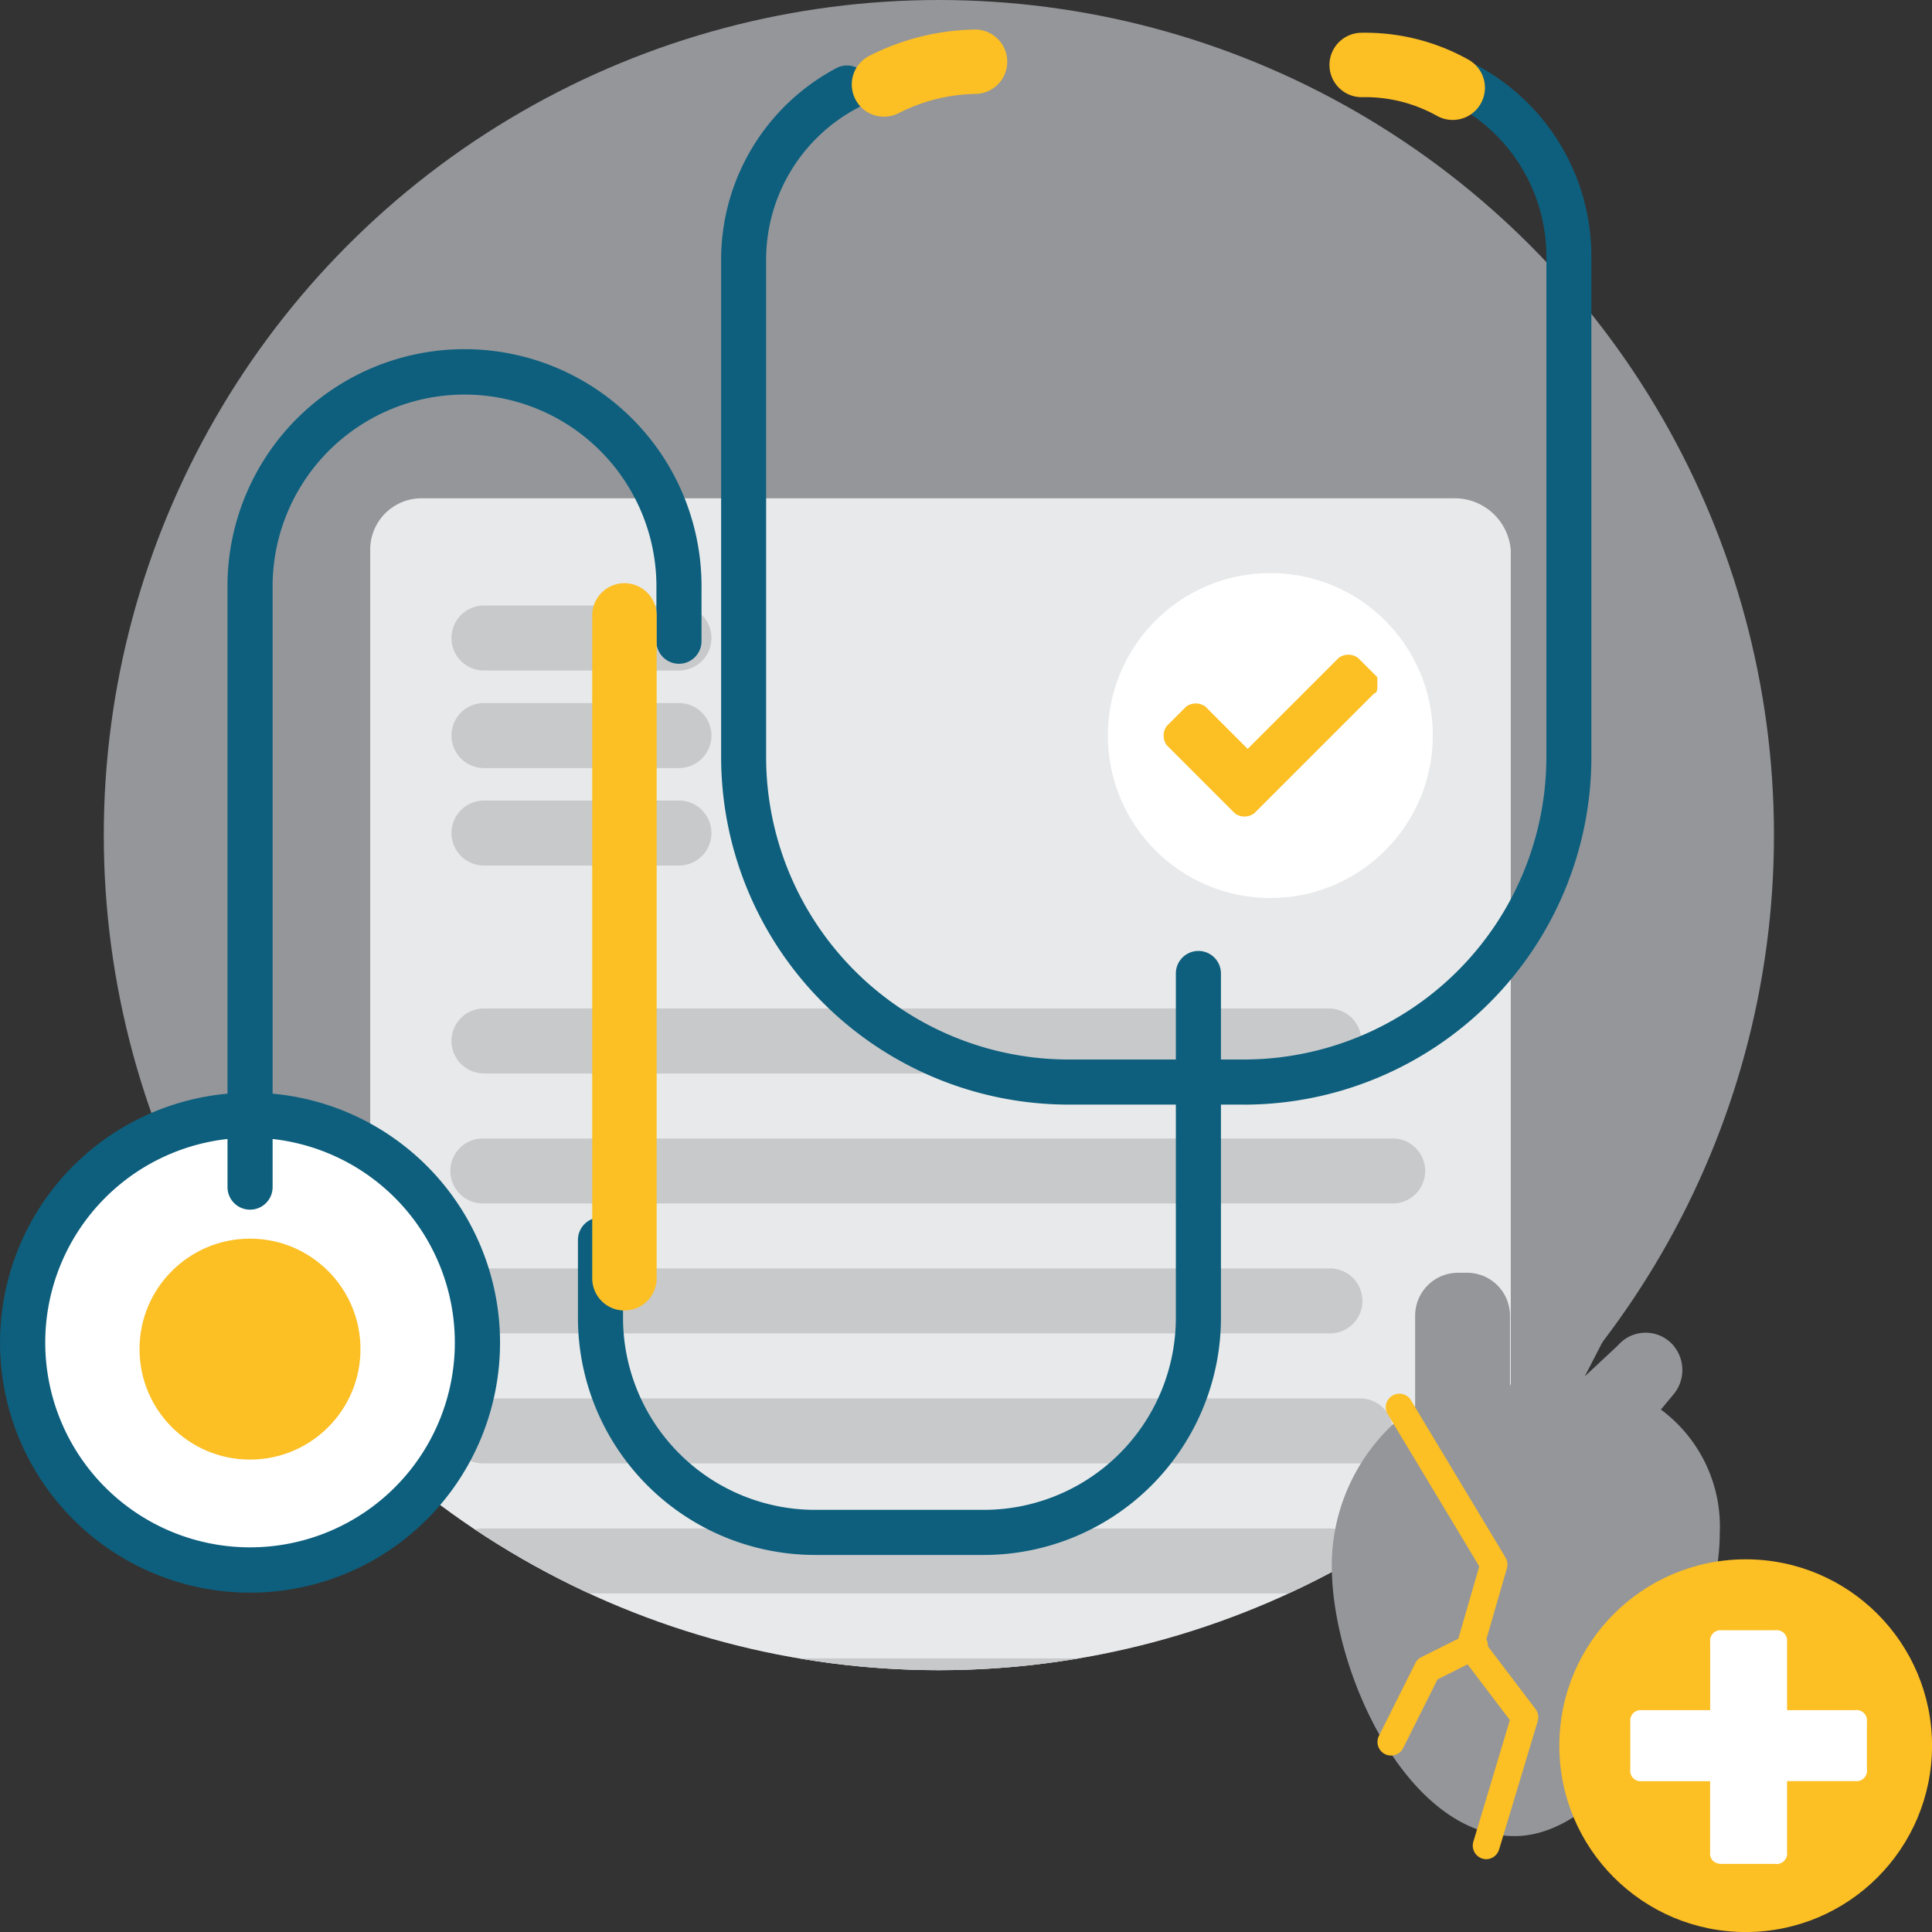 <svg xmlns="http://www.w3.org/2000/svg" xmlns:xlink="http://www.w3.org/1999/xlink" width="50" height="50" viewBox="0 0 50 50">
  <rect x="0" y="0" width="50" height="50" fill="#333333" stroke="none"/>
  <defs>
    <clipPath id="clip-path">
      <circle id="Ellipse_7" data-name="Ellipse 7" cx="21.612" cy="21.612" r="21.612" fill="none"/>
    </clipPath>
  </defs>
  <g id="icon-hf_plus" data-name="icon-hf plus" transform="translate(-9.321 -9.934)">
    <circle id="SVGID" cx="21.612" cy="21.612" r="21.612" transform="translate(12.007 9.934)" fill="#94969a"/>
    <g id="Group_881" data-name="Group 881" transform="translate(12.007 9.934)" clip-path="url(#clip-path)">
      <path id="Path_390" data-name="Path 390" d="M48.907,25.41H22.165a1.328,1.328,0,0,0-1.346,1.346v33.3A1.328,1.328,0,0,0,22.165,61.4H48.991a1.328,1.328,0,0,0,1.346-1.345v-33.3a1.459,1.459,0,0,0-1.43-1.346Z" transform="translate(-13.924 -12.514)" fill="#e8e9ea"/>
      <circle id="Ellipse_6" data-name="Ellipse 6" cx="4.205" cy="4.205" r="4.205" transform="translate(25.985 14.831)" fill="#fff"/>
      <path id="Path_391" data-name="Path 391" d="M50.908,31.263,48.3,33.87l-.5.5a.42.42,0,0,1-.5,0l-.5-.5-1.261-1.261a.42.42,0,0,1,0-.5l.5-.5a.42.42,0,0,1,.5,0l1.093,1.093,2.355-2.355a.42.42,0,0,1,.5,0l.5.5v.168C50.993,31.1,50.993,31.263,50.908,31.263Z" transform="translate(-18.028 -13.321)" fill="#fcbf24"/>
      <path id="Path_392" data-name="Path 392" d="M46.048,42.935H24.183a.841.841,0,0,1,0-1.682H46.048a.841.841,0,1,1,0,1.682Z" transform="translate(-14.344 -15.154)" fill="#c8c9cb"/>
      <path id="Path_393" data-name="Path 393" d="M29.229,30.422H24.183a.841.841,0,1,1,0-1.682h5.046a.841.841,0,1,1,0,1.682Z" transform="translate(-14.344 -13.069)" fill="#c8c9cb"/>
      <path id="Path_394" data-name="Path 394" d="M29.229,33.45H24.183a.841.841,0,1,1,0-1.682h5.046a.841.841,0,1,1,0,1.682Z" transform="translate(-14.344 -13.573)" fill="#c8c9cb"/>
      <path id="Path_395" data-name="Path 395" d="M29.229,36.478H24.183a.841.841,0,1,1,0-1.682h5.046a.841.841,0,1,1,0,1.682Z" transform="translate(-14.344 -14.078)" fill="#c8c9cb"/>
      <path id="Path_396" data-name="Path 396" d="M47.73,46.972H24.183a.841.841,0,1,1,0-1.681H47.73a.841.841,0,0,1,0,1.681Z" transform="translate(-14.344 -15.827)" fill="#c8c9cb"/>
      <path id="Path_397" data-name="Path 397" d="M46.048,51.008H24.183a.841.841,0,1,1,0-1.681H46.048a.841.841,0,1,1,0,1.681Z" transform="translate(-14.344 -16.5)" fill="#c8c9cb"/>
      <path id="Path_398" data-name="Path 398" d="M46.889,55.045H24.183a.841.841,0,1,1,0-1.681H46.889a.841.841,0,0,1,0,1.681Z" transform="translate(-14.344 -17.173)" fill="#c8c9cb"/>
      <path id="Path_399" data-name="Path 399" d="M46.048,59.082H24.183a.841.841,0,1,1,0-1.681H46.048a.841.841,0,1,1,0,1.681Z" transform="translate(-14.344 -17.845)" fill="#c8c9cb"/>
      <path id="Path_400" data-name="Path 400" d="M47.73,63.118H24.183a.841.841,0,1,1,0-1.681H47.73a.841.841,0,0,1,0,1.681Z" transform="translate(-14.344 -18.518)" fill="#c8c9cb"/>
    </g>
    <circle id="Ellipse_8" data-name="Ellipse 8" cx="5.887" cy="5.887" r="5.887" transform="translate(9.905 38.827)" fill="#fff"/>
    <path id="Path_401" data-name="Path 401" d="M15.792,60.723a6.47,6.47,0,1,1,6.47-6.47,6.47,6.47,0,0,1-6.47,6.47Zm0-11.773a5.3,5.3,0,1,0,5.3,5.3A5.3,5.3,0,0,0,15.792,48.95Z" transform="translate(0 -9.571)" fill="#0d5f7d"/>
    <circle id="Ellipse_9" data-name="Ellipse 9" cx="2.859" cy="2.859" r="2.859" transform="translate(12.932 41.99)" fill="#fcbf24"/>
    <path id="Path_402" data-name="Path 402" d="M40.314,58.772H35.94a6.14,6.14,0,0,1-6.134-6.134V50.62a.583.583,0,1,1,1.167,0v2.018a4.973,4.973,0,0,0,4.967,4.967h4.373a4.973,4.973,0,0,0,4.967-4.967V43.724a.583.583,0,1,1,1.167,0v8.914A6.14,6.14,0,0,1,40.314,58.772Z" transform="translate(-5.528 -8.596)" fill="#0d5f7d"/>
    <path id="Path_403" data-name="Path 403" d="M16.969,44.745a.583.583,0,0,1-.583-.584V28.688a6.134,6.134,0,1,1,12.267,0v1.346a.583.583,0,1,1-1.167,0V28.688a4.967,4.967,0,1,0-9.933,0V44.162a.583.583,0,0,1-.584.583Z" transform="translate(-1.177 -3.505)" fill="#0d5f7d"/>
    <path id="Path_404" data-name="Path 404" d="M49.093,38.842H44.552a9,9,0,0,1-8.993-8.993V16.982a5.607,5.607,0,0,1,3-4.973.584.584,0,0,1,.544,1.033,4.442,4.442,0,0,0-2.38,3.94V29.849a7.835,7.835,0,0,0,7.826,7.826h4.541a7.834,7.834,0,0,0,7.826-7.826V16.9a4.442,4.442,0,0,0-2.379-3.941.584.584,0,1,1,.544-1.033,5.607,5.607,0,0,1,3,4.974v12.95a9,9,0,0,1-8.993,8.993Z" transform="translate(-7.575 -0.321)" fill="#0d5f7d"/>
    <path id="Path_405" data-name="Path 405" d="M30.34,49.352a.833.833,0,0,1-.833-.833V31.363a.833.833,0,1,1,1.667,0V48.518a.833.833,0,0,1-.833.833Z" transform="translate(-4.859 -5.502)" fill="#fcbf24"/>
    <path id="Path_406" data-name="Path 406" d="M58.024,13.208a.833.833,0,0,1-.4-.105,3.806,3.806,0,0,0-1.95-.484.833.833,0,1,1,0-1.667,5.464,5.464,0,0,1,2.76.694.833.833,0,0,1-.406,1.562Z" transform="translate(-11.113 -0.17)" fill="#fcbf24"/>
    <path id="Path_407" data-name="Path 407" d="M39.322,13.107a.833.833,0,0,1-.374-1.579,6.25,6.25,0,0,1,2.728-.677.833.833,0,1,1,0,1.667,4.551,4.551,0,0,0-1.982.5.829.829,0,0,1-.372.088Z" transform="translate(-7.121 -0.153)" fill="#fcbf24"/>
    <path id="Path_408" data-name="Path 408" d="M64.853,58.054l.3-.36a.986.986,0,0,0-.028-1.355.946.946,0,0,0-1.383.055l-.858.8.885-1.715a1,1,0,0,0-.47-1.272.983.983,0,0,0-1.3.5l-1.051,2.738V55.62a1.11,1.11,0,0,0-1.106-1.106H59.6a1.11,1.11,0,0,0-1.106,1.106v2.351a5.019,5.019,0,0,0-2.158,4.122c0,2.766,1.964,7,4.73,7s5.311-5.062,5.311-7.828A3.767,3.767,0,0,0,64.853,58.054Z" transform="translate(-12.549 -11.641)" fill="#94969a"/>
    <path id="Path_409" data-name="Path 409" d="M59.361,70.39a.361.361,0,0,1-.1-.015.352.352,0,0,1-.236-.438l.945-3.148-1.3-1.711a.354.354,0,0,1-.058-.311l.566-1.955-2.383-3.962a.352.352,0,0,1,.6-.363l2.462,4.094a.354.354,0,0,1,.037.279l-.559,1.932,1.3,1.712a.356.356,0,0,1,.057.314l-1,3.319A.352.352,0,0,1,59.361,70.39Z" transform="translate(-11.574 -12.34)" fill="#fcbf24"/>
    <path id="Path_410" data-name="Path 410" d="M56.728,68.947a.352.352,0,0,1-.314-.509l.941-1.881a.342.342,0,0,1,.157-.157l1.217-.609a.351.351,0,1,1,.314.628l-1.112.557-.889,1.776A.35.35,0,0,1,56.728,68.947Z" transform="translate(-11.407 -13.579)" fill="#fcbf24"/>
    <circle id="Ellipse_10" data-name="Ellipse 10" cx="4.823" cy="4.823" r="4.823" transform="translate(49.676 50.289)" fill="#fcbf24"/>
    <path id="Path_411" data-name="Path 411" d="M67.751,71.666a.281.281,0,0,1-.077-.23V69.6H65.914a.271.271,0,0,1-.306-.306V68.068a.271.271,0,0,1,.306-.306h1.761V66a.271.271,0,0,1,.306-.306h1.378a.271.271,0,0,1,.306.306v1.761h1.761a.271.271,0,0,1,.306.306v1.225a.271.271,0,0,1-.306.306H69.665v1.837a.271.271,0,0,1-.306.306H67.981A.335.335,0,0,1,67.751,71.666Z" transform="translate(-14.095 -13.569)" fill="#fff"/>
  </g>
</svg>

